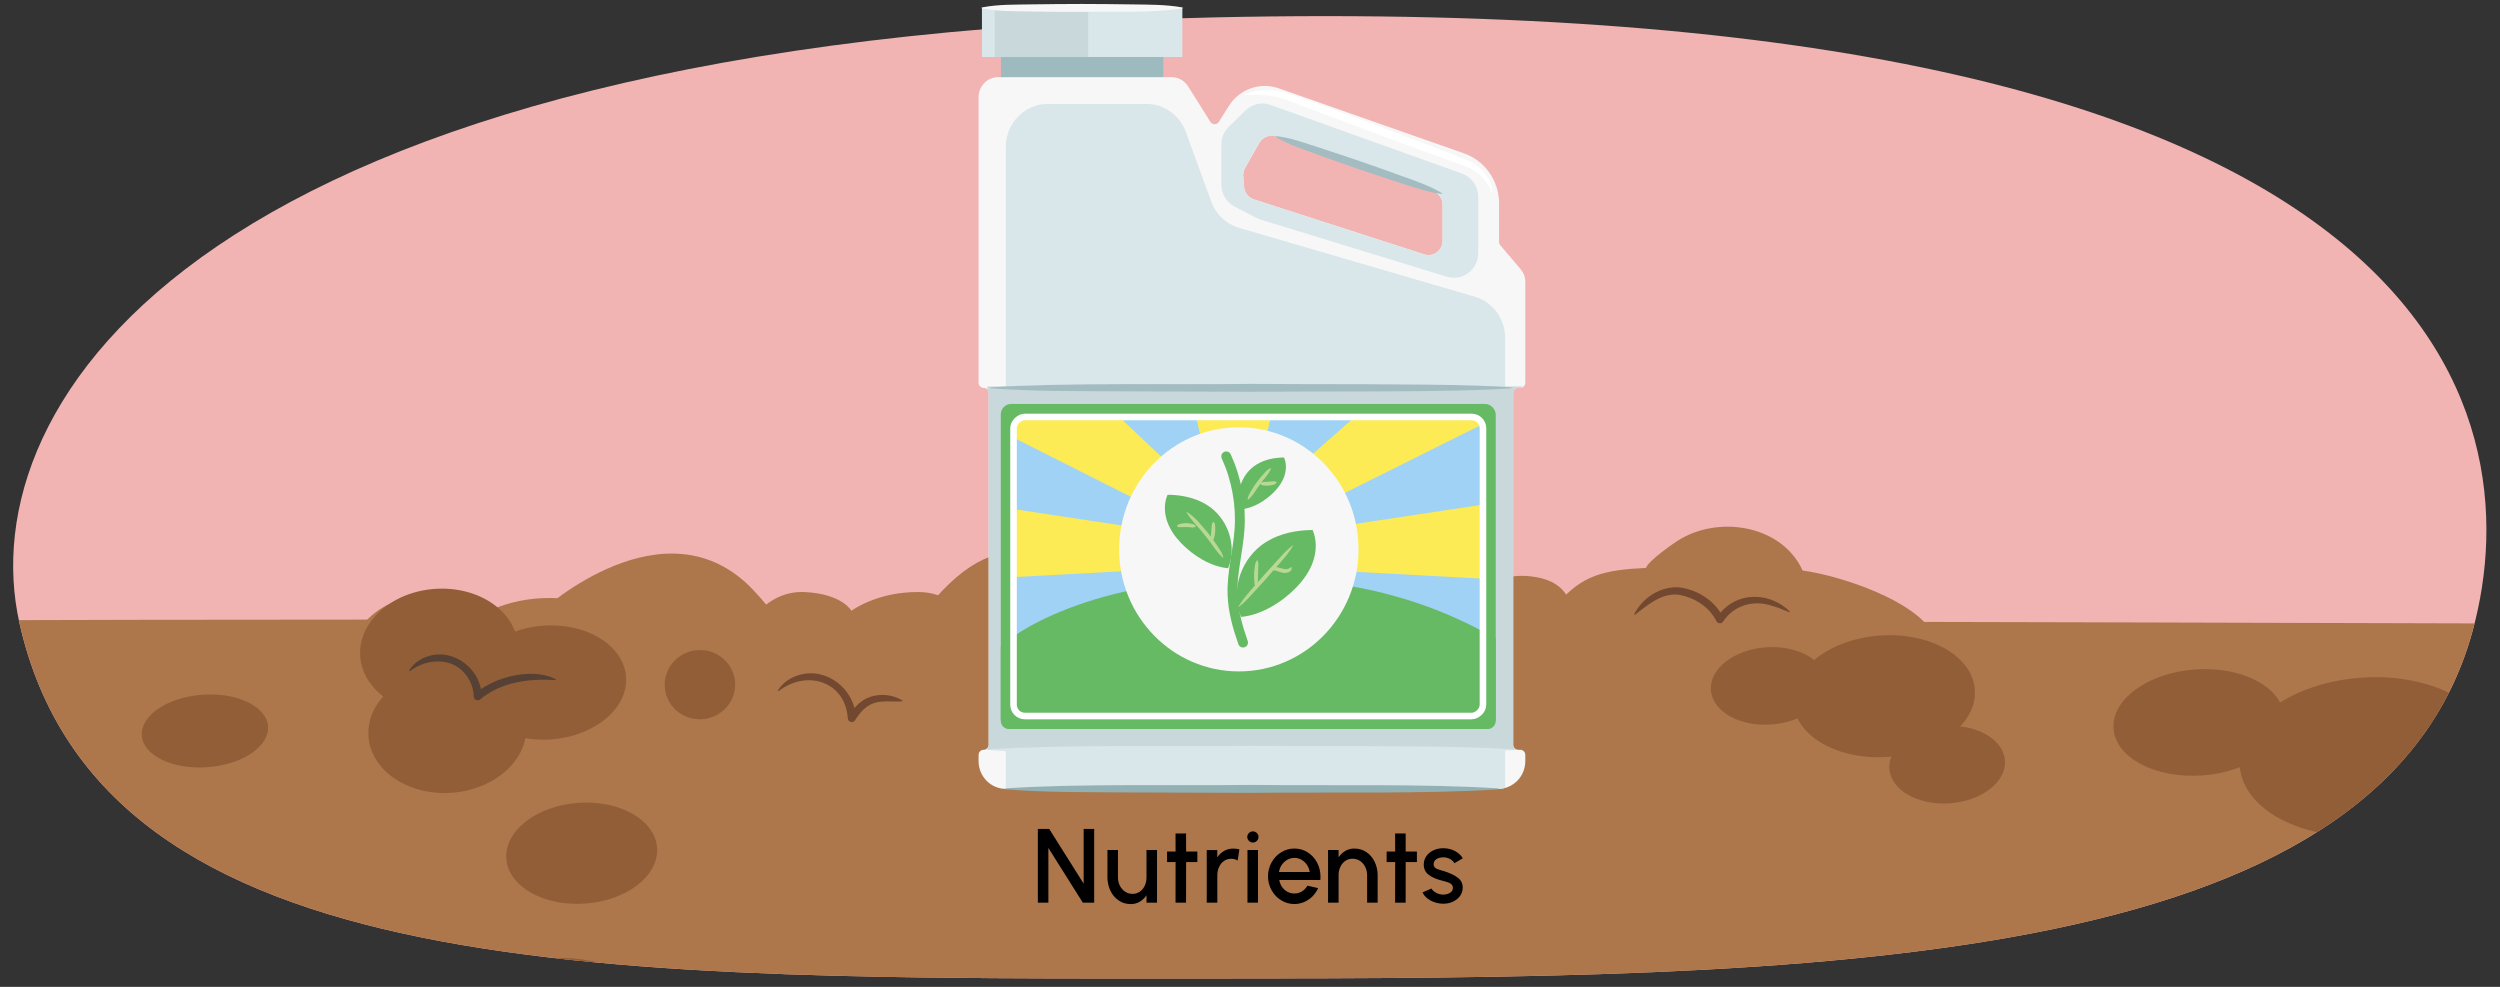 <?xml version="1.0" encoding="UTF-8"?><svg id="a" xmlns="http://www.w3.org/2000/svg" width="760" height="300" xmlns:xlink="http://www.w3.org/1999/xlink" viewBox="0 0 760 300"><rect x="0" y="0" width="760" height="300" fill="#333333" stroke="none"/><defs><clipPath id="b"><path d="M751.695,191.726c-28.421,104.021-199.526,105.726-382.547,105.726S30.937,300.295,5.926,189.453C-9.206,122.388,60.495,12.105,369.147,5.284c374.526-8.277,400.668,120.122,382.547,186.442Z" fill="none"/></clipPath></defs><path d="M751.695,191.726c-28.421,104.021-199.526,105.726-382.547,105.726S30.937,300.295,5.926,189.453C-9.206,122.388,60.495,12.105,369.147,5.284c374.526-8.277,400.668,120.122,382.547,186.442Z" fill="#f2b3b3"/><g clip-path="url(#b)"><path d="M-91.075,189.596c-3.291-2.769,871.57,0,871.57,0v132.159H-86.42s-3.491-131.18-4.655-132.159Z" fill="#ad774b"/><path d="M582.812,203.684c8.967,.929,6.362-5.967,6.251-6.251-.02-12.748-28.37-22.313-41.077-23.992-6.064-13.408-24.445-16.77-36.844-9.744-2.273,1.288-10.17,6.886-10.738,8.942-13.046,.645-19.456,2.242-26.93,10.94-7.543,8.778-12.691,21.198,1.639,24.041,9.137,1.813,20.322,1.779,29.307,1.489,12.923-.417,25.82-1.186,38.709-2.147,2.358-.176,4.295-.811,5.908-1.705,1.018,.551,21.537,2.411,22.917,2.341,1.583-.009,3.166-.018,4.75-.028,.374-.002-18.186,2.773-17.828,2.723,6.735,.412,13.717-3.448,16.152-10.074,1.362-1.125,5.547,3.231,7.783,3.463Z" fill="#ad774b"/><path d="M422.28,198.308c-.106-.443-.251-.809-.365-1.235,1.631-18.549-14.836-19.324-32.004-23.323-6.552-20.25-31.264-27.392-49.144-18.688-3.277,1.595-14.811,8.774-15.855,11.694-17.933-.659-26.912,.88-38.27,12.619-11.463,11.848-20.123,29.287-.886,35.178,12.266,3.757,27.574,5.077,39.905,5.755,17.736,.975,31.888-9.213,49.648-9.033,3.249,.033,5.982-.654,8.306-1.757,1.322,.926,29.155,6.145,31.052,6.213,2.167,.181,4.335,.361,6.502,.541,.511,.043-25.244,1.807-24.748,1.779,9.161,1.425,19.217-3.337,23.412-12.678,2.01-1.47,3.208-3.894,2.448-7.065Z" fill="#ad774b"/><path d="M164.69,185.673s37.658-34.52,64.333-6.276c26.675,28.244,1.569,32.951,1.569,32.951,0,0-55.48-.614-72.845-12.97-4.408-3.137,2.223-10.002,6.943-13.705Z" fill="#ad774b"/><path d="M224.316,195.088s6.383-15.827,20.398-15.103c11.376,.588,14.122,5.688,14.122,5.688,0,0,7.845-5.884,20.594-5.688,12.749,.196,14.906,11.376,15.691,12.749s7.257,4.511,5.296,14.906c-1.961,10.395-4.707,9.218-4.707,9.218l-71.394-21.771Z" fill="#ad774b"/><path d="M104.259,199.172s7.344-18.211,23.47-17.377c13.089,.677,16.248,6.544,16.248,6.544,0,0,9.027-6.77,23.696-6.544,14.669,.226,17.151,13.089,18.054,14.669s8.35,5.19,6.093,17.151c-2.257,11.961-5.416,10.607-5.416,10.607l-82.145-25.05Z" fill="#ad774b"/><path d="M407.69,202.73c-.274-.886-1.324-19.52,14.692-19.256,16.016,.263,21.405,6.231,21.405,6.231,0,0,4.772-17.623,23.454-14.213,18.682,3.41,7.432,26.283,7.432,26.283l-66.982,.956Z" fill="#ad774b"/><ellipse cx="537.677" cy="208.519" rx="17.617" ry="11.768" transform="translate(-13.821 39.918) rotate(-4.198)" fill="#915e37"/><ellipse cx="591.94" cy="232.466" rx="17.617" ry="11.768" transform="translate(-15.429 43.955) rotate(-4.198)" fill="#915e37"/><ellipse cx="572.746" cy="211.653" rx="27.679" ry="18.49" transform="translate(-13.957 42.494) rotate(-4.198)" fill="#915e37"/><ellipse cx="176.837" cy="259.383" rx="22.975" ry="15.348" transform="translate(-18.513 13.641) rotate(-4.198)" fill="#915e37"/><ellipse cx="416.994" cy="208.573" rx="19.241" ry="11.043" transform="translate(-14.149 31.084) rotate(-4.198)" fill="#915e37"/><ellipse cx="62.299" cy="222.215" rx="19.241" ry="11.043" transform="translate(-16.099 5.157) rotate(-4.198)" fill="#915e37"/><path d="M274.245,213.2c-2.888,.224-5.729-.321-8.437,.5-2.521,.778-4.35,2.857-5.874,5.269-.592,1.011-2.247,.513-2.205-.638-.778-11.241-12.518-14.835-21.014-8.251-.116,.103-.312-.062-.219-.195,1.358-2.274,3.756-3.909,6.368-4.66,8.407-2.571,17.224,4.393,17.263,13.077l-2.204-.638c.844-1.273,1.791-2.542,2.995-3.643,3.548-3.348,9.332-3.567,13.4-1.106,.124,.073,.079,.281-.072,.285h0Z" fill="#724830"/><path d="M254.142,257.535s-4.706,36.706,10.824,39.059c15.529,2.353,25.882-.471,28.706,0,2.824,.471,14.471,5.882,13.529,14.353s-1.294,8.706-1.294,8.706c0,0,14.588-8.941,23.529,.471,5.824,.794,9.176,6.618,9.176,10.765s-1.235,4.324-1.235,4.324c0,0,7.588,4.324,17.559-3.882-2.382-9.353,7.765-16.059,15.706-16.235,7.941-.176,8.118,.706,8.118,.706,0,0,.088-9.794,7.676-12.706,7.588-2.912,7.765-2.206,7.765-2.206,0,0-1.676-18.088,7.059-20.912,8.735-2.824,15.427-4.231,23.42,6.443,.58-.796,4.904-9.09,10.463-8.914,0,0,10.853-9.618,3.971-17.118-6.882-7.5-6.088-15.088-6.088-15.088l-178.588,.971-.294,11.265Z" fill="#ad774b" opacity=".71"/><path d="M351.693,192.406c1.52-7.606,8.647-13.677,16.359-14.265,5.655-.125,11.505,.8,16.726,3.038,1.704,.838,3.409,1.886,4.505,3.521,.034,.05,.02,.118-.03,.152-3.126-1.859-6.635-3.156-10.242-3.904-9.76-1.976-17.765-1.865-24.052,6.959-1.072,1.456-2.081,2.978-3.062,4.575-.053,.102-.232,.04-.205-.076h0Z" fill="#724830"/><path d="M496.78,186.739c2.508-4.983,7.92-8.543,13.657-8.192,5.619,.696,11.087,4.118,13.492,9.366l-2.086-.18c.657-.993,1.335-1.75,2.13-2.499,5.649-5.523,14.616-4.761,20.053,.602,.115,.106-.013,.313-.161,.245-1.858-.775-3.662-1.528-5.513-2.006-5.405-1.761-11.399,.041-14.513,4.87-.479,.799-1.754,.679-2.086-.18-2.152-4.319-6.823-7.226-11.529-7.969-5.098-.553-9.312,3.103-13.209,6.117-.106,.108-.313-.035-.236-.175h0Z" fill="#724830"/><g><ellipse cx="166.348" cy="207.494" rx="24.038" ry="17.33" transform="translate(-14.743 12.734) rotate(-4.198)" fill="#915e37"/><ellipse cx="133.478" cy="197.854" rx="24.038" ry="18.875" transform="translate(-14.125 10.302) rotate(-4.198)" fill="#915e37"/><ellipse cx="135.994" cy="222.172" rx="24.038" ry="18.875" transform="translate(-15.899 10.551) rotate(-4.198)" fill="#915e37"/><ellipse cx="212.777" cy="208.138" rx="10.715" ry="10.527" transform="translate(-14.665 16.134) rotate(-4.198)" fill="#915e37"/><path d="M168.809,206.737c-8.046-.494-16.492,.593-22.849,5.888-.515,.413-1.268,.331-1.682-.184-.175-.219-.261-.479-.264-.74-.044-2.104-.739-4.221-1.971-5.985-3.925-5.994-12.119-5.79-17.456-1.674-.115,.1-.309-.063-.219-.195,1.238-2.139,3.471-3.68,5.907-4.387,7.809-2.435,16.136,4.128,16.137,12.211l-1.945-.923c3.431-2.706,7.503-4.537,11.752-5.368,4.196-.833,8.766-.877,12.662,1.072,.138,.064,.086,.296-.072,.285h0Z" fill="#564134"/></g><path d="M307.571,225.821c3.59-5.489,9.27-6.095,13.983-1.587,1.328,1.176,2.502,2.465,3.63,3.777l-1.57,.388c1.061-5.017,5.656-8.26,10.194-9.815,2.345-1.019,5.222-1.163,7.329,.456,2.068,1.428,3.247,4.261,2.384,6.641-.041,.116-.217,.084-.217-.036-.032-3.828-3.636-7.157-7.331-6.048-4.573,1.428-9.52,4.204-10.598,9.191-.132,.719-1.124,.955-1.57,.388-2.894-3.357-6.966-8.206-11.799-5.759-1.455,.644-2.822,1.623-4.281,2.559-.092,.07-.227-.06-.156-.156h0Z" fill="#724830"/><g><ellipse cx="719.383" cy="230.064" rx="38.609" ry="24.098" transform="translate(-14.911 53.277) rotate(-4.198)" fill="#915e37"/><ellipse cx="14.205" cy="317.537" rx="40.795" ry="39.956" transform="translate(-23.206 1.892) rotate(-4.198)" fill="#915e37"/><ellipse cx="5.237" cy="272.743" rx="40.795" ry="39.956" transform="translate(-19.951 1.115) rotate(-4.198)" fill="#915e37"/><ellipse cx="643.875" cy="328.086" rx="34.932" ry="30.5" transform="translate(-32.715 74.232) rotate(-6.435)" fill="#915e37"/><ellipse cx="169.208" cy="326.831" rx="40.72" ry="35.554" transform="translate(-35.565 21.024) rotate(-6.435)" fill="#915e37"/><ellipse cx="668.421" cy="219.624" rx="25.978" ry="16.147" transform="translate(-14.284 49.519) rotate(-4.198)" fill="#915e37"/></g></g><g><path d="M315.506,252.001h3.458l10.468,16.631v-16.631h3.201v22.409h-3.458l-10.468-16.631v16.631h-3.201v-22.409Z"/><path d="M339.859,258.405v8.323c0,1.841,.816,3.441,2.177,4.338,.672,.448,1.425,.672,2.257,.672,1.649,0,2.993-.96,3.714-2.497,.352-.752,.528-1.601,.528-2.513v-8.323h3.202v16.006h-3.202v-2.24c-1.152,1.681-2.801,2.673-4.738,2.673-1.393,0-2.625-.353-3.697-1.089-1.073-.72-1.921-1.696-2.513-2.929s-.912-2.577-.928-4.034v-8.387h3.201Z"/><path d="M360.579,262.07l-.016,12.341h-3.201l.016-12.341h-2.593v-3.201h2.593l-.016-5.49h3.201l.016,5.49h3.41v3.201h-3.41Z"/><path d="M376.245,261.606c-.592-.368-1.232-.545-1.937-.545-1.665,0-2.993,.945-3.698,2.481-.368,.769-.544,1.616-.544,2.529v8.339h-3.217v-15.99h3.201v2.209c1.152-1.681,2.817-2.657,4.754-2.657,.816,0,1.473,.08,1.969,.24l-.528,3.394Z"/><path d="M379.681,255.619c-.336-.337-.512-.721-.512-1.185s.176-.864,.512-1.201c.336-.336,.72-.496,1.185-.496s.88,.16,1.216,.496c.336,.337,.496,.736,.496,1.201s-.16,.864-.496,1.2-.753,.496-1.216,.496-.849-.176-1.185-.512Zm2.752,2.785v16.006h-3.201v-16.006h3.201Z"/><path d="M389.474,273.691c-1.232-.753-2.193-1.777-2.913-3.073-.721-1.297-1.089-2.705-1.089-4.226s.368-2.93,1.089-4.227c.72-1.296,1.681-2.32,2.913-3.073,1.217-.752,2.545-1.136,4.001-1.136,1.489,0,2.85,.384,4.066,1.152,1.2,.769,2.16,1.809,2.849,3.105,.688,1.312,1.041,2.753,1.041,4.321,0,.32-.017,.656-.049,.992h-12.484c.271,1.553,1.137,2.85,2.433,3.554,.656,.368,1.36,.544,2.145,.544h.064c1.617,0,3.025-.864,3.922-2.385l3.265,.752c-.88,1.905-2.368,3.41-4.257,4.227-.945,.399-1.953,.607-2.994,.607-1.456,0-2.784-.384-4.001-1.136Zm8.676-8.611c-.209-1.553-1.153-2.945-2.497-3.714-.673-.384-1.393-.576-2.178-.576-2.32,0-4.321,1.921-4.674,4.29h9.349Z"/><path d="M415.605,274.41v-8.355c0-1.809-.816-3.441-2.161-4.338-.688-.447-1.44-.672-2.273-.672-1.648,0-2.993,.961-3.697,2.481-.368,.768-.544,1.616-.544,2.528v8.355h-3.201v-16.006h3.201v2.225c1.152-1.681,2.801-2.673,4.738-2.673,1.393,0,2.625,.352,3.697,1.072,1.072,.72,1.921,1.696,2.513,2.929,.593,1.232,.912,2.577,.929,4.034v8.419h-3.201Z"/><path d="M427.33,262.07l-.016,12.341h-3.201l.016-12.341h-2.593v-3.201h2.593l-.016-5.49h3.201l.016,5.49h3.41v3.201h-3.41Z"/><path d="M433.889,273.098c-.656-.528-1.137-1.137-1.44-1.824l2.721-1.169c.448,.929,2.017,1.856,3.537,1.856,.816,0,1.521-.191,2.113-.56,.576-.368,.864-.864,.864-1.489,0-.896-.688-1.408-1.44-1.664-.368-.128-.944-.288-1.696-.496-1.777-.416-3.186-1.009-4.194-1.793-1.024-.769-1.536-1.809-1.536-3.121,0-1.969,1.185-3.537,2.993-4.37,.912-.4,1.872-.608,2.913-.608,1.296,0,2.465,.272,3.537,.816,1.057,.545,1.873,1.297,2.434,2.241l-2.546,1.505c-.271-.513-.72-.944-1.344-1.281-.641-.336-1.297-.512-1.985-.512-.864,0-1.585,.176-2.145,.544-.561,.368-.849,.896-.849,1.585,0,.752,.496,1.2,1.152,1.456,.32,.129,.769,.272,1.36,.433,.448,.128,.736,.208,.881,.256,1.696,.561,3.025,1.201,4.002,1.953,.96,.752,1.44,1.713,1.44,2.897v.111c0,1.857-1.169,3.41-2.962,4.242-.912,.416-1.872,.624-2.896,.624-1.809,0-3.602-.592-4.914-1.633Z"/></g><g><rect x="304.295" y="17.081" width="49.359" height="9.381" fill="#9dbbbf"/><path d="M461.548,117.903h.613c.847,0,1.533-.7,1.533-1.564v-30.729c0-1.358-.48-2.671-1.353-3.698l-6.243-7.345c-.244-.287-.378-.651-.378-1.028v-11.654c0-6.898-4.294-13.036-10.691-15.28l-56.318-19.757c-5.664-1.987-11.927,.237-15.156,5.382l-3.019,4.81c-.598,.952-1.985,.952-2.583,0l-6.778-10.8c-1.086-1.731-2.963-2.778-4.978-2.778h-52.78c-3.274,0-5.929,2.707-5.929,6.046V116.34c0,.864,.686,1.564,1.533,1.564s1.533,.7,1.533,1.564v106.902c0,.864-.686,1.564-1.533,1.564s-1.533,.7-1.533,1.564v1.876c0,4.663,3.707,8.443,8.279,8.443h149.644c4.573,0,8.279-3.78,8.279-8.443v-1.876c0-.864-.686-1.564-1.533-1.564h-.613c-.847,0-1.533-.7-1.533-1.564V119.467c0-.864,.686-1.564,1.533-1.564Zm-22.999-44.724c0,2.946-2.807,5.042-5.561,4.154l-51.811-16.713c-1.652-.533-2.825-2.031-2.969-3.792l-.264-3.232c-.072-.887,.123-1.775,.56-2.545l4.318-7.606c1.021-1.799,3.147-2.612,5.076-1.941l47.757,16.603c1.73,.602,2.894,2.259,2.894,4.124v10.948Z" fill="#f7f7f7"/><path d="M457.562,102.69c0-5.804-3.771-10.905-9.242-12.503l-71.652-20.926c-3.895-1.138-7.028-4.095-8.441-7.967l-7.746-21.23c-1.858-5.092-6.624-8.47-11.952-8.47h-30.004c-7.043,0-12.753,5.823-12.753,13.005V239.815h149.644c.744,0,1.461-.109,2.147-.297V102.69Z" fill="#dae7ea"/><path d="M375.38,62.865l6.791,3.463c.379,.193,.773,.353,1.178,.477l56.511,17.324c4.746,1.455,9.525-2.169,9.525-7.223v-17.036c0-3.201-1.982-6.054-4.943-7.115l-58.223-20.871c-2.634-.944-5.566-.295-7.579,1.679l-5.078,4.98c-1.45,1.422-2.27,3.385-2.27,5.436v12.141c0,2.857,1.583,5.468,4.088,6.746Zm3.125-11.815l4.318-7.606c1.021-1.799,3.147-2.612,5.076-1.941l47.757,16.603c1.73,.602,2.894,2.259,2.894,4.124v10.948c0,2.946-2.807,5.042-5.561,4.154l-51.811-16.713c-1.652-.533-2.825-2.031-2.969-3.792l-.264-3.232c-.072-.887,.123-1.775,.56-2.545Z" fill="#dae7ea"/><rect x="298.514" y="2.408" width="60.921" height="14.924" fill="#dae7ea"/><rect x="302.398" y="2.408" width="28.416" height="14.924" fill="#c8d8db"/><path d="M460.015,226.369V119.467c0-.864,.686-1.564,1.533-1.564h.613c.26,0,.501-.072,.715-.189v-.228h-162.728v.925c.252,.279,.409,.647,.409,1.056v106.902c0,.409-.157,.777-.409,1.056v.508h161.399c-.847,0-1.533-.7-1.533-1.564Z" fill="#c8d8db"/><rect x="304.238" y="122.805" width="150.462" height="98.817" rx="3.165" ry="3.165" fill="#65ba63"/><rect x="308.114" y="126.757" width="142.71" height="90.912" rx="3.439" ry="3.439" fill="#9fd2f4"/><path d="M450.824,153.393l-70.537,10.69,70.482-35.157c-.25-1.238-1.324-2.169-2.611-2.169h-36.314c-16.454,14.503-31.966,28.153-31.966,28.153l6.442-28.153h-22.696l6.442,28.153s-14.265-13.447-29.832-28.153h-29.453c-1.472,0-2.666,1.217-2.666,2.719v3.572l61.542,31.035-61.542-9.327v20.683l63.587-3.434h6.542l72.582,3.92v-22.532Z" fill="#fceb54"/><path d="M301.172,227.785c22.772-1.496,55.956-.74,79.115-1.057,18.848,.185,50.737-.093,69.226,.558,3.296,.101,6.593,.276,9.889,.499,.081,.005,.142,.076,.137,.157-.005,.074-.065,.132-.137,.137-3.296,.223-6.593,.398-9.889,.499-18.33,.649-50.5,.374-69.226,.558-13.769-.079-45.979-.114-59.336-.257-6.598-.112-13.192-.321-19.779-.8-.17-.005-.178-.289,0-.294h0Z" fill="#dae7ea"/><path d="M301.172,117.756c22.772-1.496,55.956-.74,79.115-1.058,18.848,.185,50.737-.093,69.226,.558,3.296,.101,6.593,.276,9.889,.499,.081,.005,.142,.076,.137,.157-.005,.074-.065,.132-.137,.137-3.296,.223-6.593,.398-9.889,.499-18.33,.649-50.5,.374-69.226,.558-13.769-.079-45.979-.114-59.336-.258-6.598-.112-13.192-.321-19.779-.8-.17-.005-.178-.289,0-.294h0Z" fill="#a3bcc1"/><path d="M387.946,41.365c4.516,.509,8.661,2.097,12.89,3.439,4.224,1.358,8.423,2.788,12.626,4.207,4.187,1.466,8.376,2.926,12.543,4.45,4.169,1.518,8.387,2.893,12.285,5.199,.134,.073,.063,.306-.095,.278-4.492-.577-8.665-2.084-12.887-3.449-4.224-1.358-8.426-2.781-12.629-4.198-4.188-1.463-8.379-2.916-12.546-4.441-4.161-1.541-8.407-2.835-12.282-5.209-.131-.074-.061-.303,.095-.278h0Z" fill="#a3bcc1"/><path d="M298.514,2.261c5.077-.986,10.153-.83,15.23-.935,5.077-.089,10.153-.1,15.23-.123,5.077,.026,10.153,.046,15.23,.134,5.077,.081,10.153,.011,15.23,.925,.152,.022,.164,.272,0,.294-10.122,1.496-20.288,.79-30.46,1.059-5.077-.023-10.153-.035-15.23-.124-5.077-.105-10.153,.05-15.23-.935-.151-.024-.161-.27,0-.294h0Z" fill="#f7f7f7"/><path d="M378.41,28.638c4.293-1.622,9.381-1.649,13.706-.026l4.281,1.487c5.69,1.999,11.355,4.049,17.005,6.143,11.305,4.173,22.552,8.494,33.756,12.927,1.819,.985,3.292,2.292,4.534,3.904,1.164,1.554,1.967,3.448,2.027,5.391,.003,.082-.06,.151-.142,.154-.069,.003-.129-.044-.148-.107-.544-1.773-1.522-3.305-2.767-4.565-1.061-1.165-3.055-2.511-4.164-3.027-11.342-4.059-22.652-8.209-33.926-12.452l-16.896-6.387c-2.357-.83-5.947-2.375-8.383-2.777-2.839-.532-5.822-.595-8.821-.381-.16,.021-.22-.237-.062-.285h0Z" fill="#fff"/><path d="M305.771,239.668c21.565-1.514,52.897-.761,74.822-1.059,22.012,.281,53.131-.395,74.822,1.059,.171,.005,.178,.289,0,.294-21.567,1.452-52.899,.78-74.822,1.059l-37.411-.124c-12.47-.105-24.941,.05-37.411-.935-.17-.006-.177-.288,0-.294h0Z" fill="#91b1b5"/><path d="M381.104,175.757c-50.759,0-73.986,17.716-76.866,20.805v22.558c0,1.382,1.098,2.502,2.453,2.502h145.555c1.355,0,2.453-1.12,2.453-2.502v-25.085c-12.539-6.868-34.722-18.278-73.595-18.278Z" fill="#65ba63"/><rect x="334.013" y="100.858" width="90.912" height="142.71" rx="3.439" ry="3.439" transform="translate(551.682 -207.255) rotate(90)" fill="none" stroke="#fff" stroke-miterlimit="10" stroke-width="2"/><ellipse cx="376.607" cy="167.002" rx="36.389" ry="37.109" fill="#f7f7f7"/><path d="M384.935,164.732c4.196-2.585,9.188-3.588,14.091-3.61,1.291,2.935,1.214,6.377,.197,9.422s-2.914,5.721-5.126,8.014c-4.305,4.462-10.649,8.446-16.845,8.986-3.436-8.264,.228-18.218,7.682-22.812Z" fill="#65ba63"/><path d="M366.846,153.46c-3.547-2.186-7.767-3.033-11.911-3.051-1.091,2.481-1.027,5.391-.167,7.964s2.463,4.836,4.333,6.774c3.639,3.772,9.001,7.139,14.239,7.595,2.905-6.986-.193-15.4-6.493-19.282Z" fill="#65ba63"/><path d="M381.954,141.232c2.498-1.539,5.47-2.136,8.389-2.149,.769,1.747,.723,3.797,.118,5.609s-1.735,3.406-3.052,4.771c-2.563,2.656-6.34,5.028-10.029,5.35-2.046-4.92,.136-10.847,4.574-13.581Z" fill="#65ba63"/><path d="M372.774,138.738c3.161,6.909,4.565,14.645,4.038,22.251-.46,6.643-2.36,13.179-2.122,19.834,.177,4.977,1.548,9.831,3.195,14.519" fill="none" stroke="#65ba63" stroke-linecap="round" stroke-linejoin="round" stroke-width="3"/><path d="M393.111,165.886c-2.155,3.599-5.206,6.45-7.862,9.658-1.386,1.542-2.77,3.087-4.179,4.609-1.407,1.524-2.757,3.098-4.475,4.346-.059,.047-.152-.03-.11-.097,2.18-3.582,5.201-6.456,7.862-9.658,1.385-1.543,2.766-3.09,4.176-4.612,1.416-1.516,2.734-3.119,4.479-4.343,.059-.045,.15,.031,.11,.097h0Z" fill="#b9d893"/><path d="M379.278,151.88c.063-1.109,.653-1.933,1.152-2.8,1.022-1.725,2.218-3.349,3.558-4.84,.668-.744,1.309-1.525,2.322-1.942,.041-.017,.088,.003,.105,.044-.694,1.946-2.292,3.232-3.357,4.941-1.3,1.537-2.033,3.374-3.653,4.67-.053,.038-.134-.007-.128-.073h0Z" fill="#b9d893"/><path d="M360.76,155.641c2.665,1.529,4.436,4.065,6.422,6.321,.931,1.183,1.829,2.392,2.663,3.645,.765,1.25,1.919,2.615,2.051,4.095-2.262-2.002-3.643-4.743-5.655-6.986-1.772-2.437-4.031-4.359-5.584-6.97-.034-.061,.038-.14,.103-.105h0Z" fill="#b9d893"/><path d="M381.884,178.679c-.547-.661-.507-1.38-.577-2.083-.114-1.413-.064-2.839,.14-4.242,.102-.699,.15-1.414,.702-2.043,.032-.036,.087-.04,.124-.008,.386,.74,.258,1.452,.242,2.145-.025,1.028-.088,3.096-.126,4.123-.036,.692,.077,1.367-.359,2.098-.03,.053-.108,.059-.146,.012h0Z" fill="#b9d893"/><path d="M385.977,173.245c.136-.842,1.165-.978,1.836-.883,1.616,.175,3.227,1.387,4.618,.026,.04-.044,.115-.036,.146,.015,.442,.786-.506,1.552-1.208,1.659-1.554,.49-2.976-.703-4.452-.704-.233-.006-.457-.024-.839-.007-.059,.006-.11-.047-.101-.106h0Z" fill="#b9d893"/><path d="M383.159,146.897c.46-.442,.837-.339,1.239-.383,.589-.05,1.777-.135,2.367-.169,.401-.027,.769-.143,1.281,.193,.047,.03,.063,.093,.038,.142-.286,.55-.726,.612-1.14,.722-.834,.223-1.711,.292-2.569,.194-.424-.061-.873-.015-1.233-.554-.031-.046-.022-.109,.017-.146h0Z" fill="#b9d893"/><path d="M368.291,164.467c-.371-.582-.207-1.024-.185-1.505,.048-.709,.166-2.133,.237-2.84,.044-.478-.003-.943,.423-1.455,.035-.043,.098-.049,.141-.014,.492,.46,.474,.979,.509,1.479,.072,1.003-.007,2.018-.24,2.997-.128,.484-.149,1.002-.741,1.372-.048,.03-.112,.015-.143-.033h0Z" fill="#b9d893"/><path d="M363.499,160.073c-.551,.412-1.015,.258-1.493,.236-.969-.093-1.742-.117-2.713-.052-.475,.02-.948,.12-1.484-.27-.045-.033-.055-.096-.022-.142,.413-.518,.896-.551,1.373-.652,.933-.236,2.088-.215,3.013,.047,.47,.127,.953,.127,1.349,.689,.033,.047,.022,.111-.023,.145h0Z" fill="#b9d893"/></g></svg>